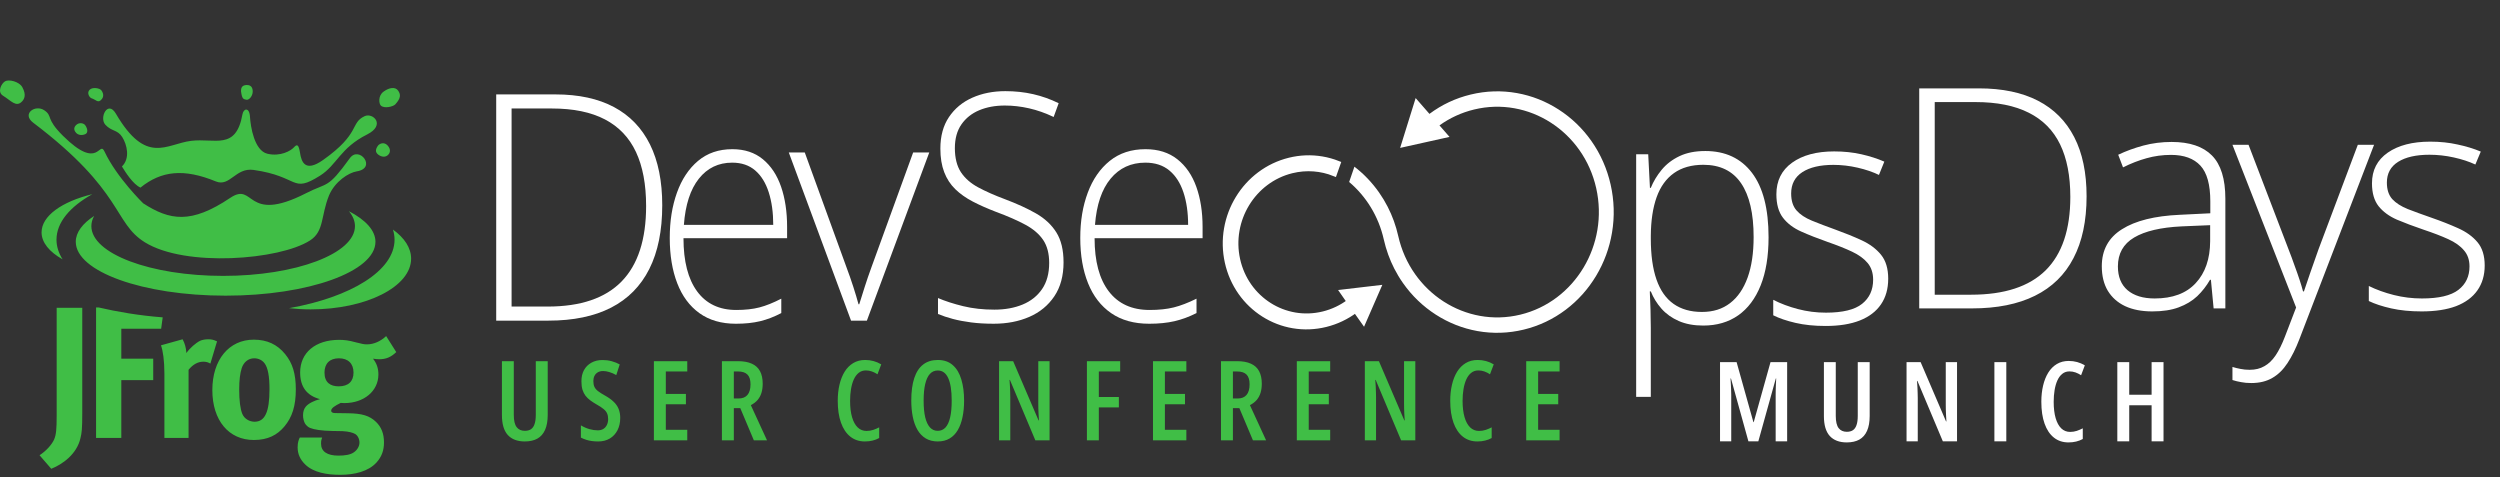 <svg xmlns="http://www.w3.org/2000/svg" width="487" height="93" viewBox="0 0 487 93" fill="none"><rect x="0" y="0" width="487" height="93" fill="#333333" stroke="none"/><path fill-rule="evenodd" clip-rule="evenodd" d="M77.189 68.586L75.222 65.47C74.133 66.496 72.799 67.082 71.499 67.082C70.901 67.082 70.587 67.01 69.286 66.68C67.987 66.312 67.073 66.202 66.055 66.202C61.453 66.202 58.468 68.696 58.468 72.547C58.468 75.333 59.733 77.057 62.332 77.753C61.278 78.01 60.119 78.561 59.592 79.184C59.206 79.624 59.031 80.21 59.031 80.906C59.031 81.495 59.171 82.007 59.381 82.447C59.627 82.851 59.978 83.181 60.4 83.363C61.242 83.694 62.613 83.913 64.72 83.951C65.809 83.951 66.477 83.987 66.722 83.987C68.022 84.061 68.689 84.28 69.181 84.537C69.673 84.831 70.024 85.491 70.024 86.224C70.024 86.957 69.567 87.691 68.9 88.131C68.268 88.571 67.249 88.755 65.914 88.755C63.736 88.755 62.542 87.948 62.542 86.444C62.542 85.784 62.613 85.637 62.753 85.234L58.398 85.234C58.222 85.6 57.977 86.113 57.977 87.141C57.977 88.425 58.468 89.524 59.452 90.478C61.068 92.055 63.702 92.494 66.266 92.494C69.075 92.494 71.781 91.835 73.361 90.074C74.343 88.974 74.8 87.764 74.8 86.188C74.8 84.501 74.309 83.217 73.255 82.191C71.99 80.98 70.551 80.54 67.811 80.503L65.282 80.467C64.79 80.467 64.51 80.284 64.51 80.027C64.51 79.513 65.176 79.073 66.371 78.487C66.722 78.523 66.863 78.523 67.073 78.523C70.901 78.523 73.712 76.177 73.712 72.95C73.712 71.703 73.361 70.75 72.657 69.87C73.255 69.943 73.431 69.98 73.887 69.98C75.186 69.98 76.17 69.576 77.189 68.586ZM80.085 50.387C80.085 48.278 78.774 46.325 76.545 44.72C76.746 45.364 76.859 46.019 76.859 46.687C76.859 52.725 68.358 57.892 56.307 60.031C57.67 60.184 59.084 60.267 60.538 60.267C71.334 60.267 80.085 55.843 80.085 50.387ZM73.138 47.102C73.138 52.898 60.069 57.595 43.948 57.595C27.827 57.595 14.76 52.898 14.76 47.102C14.76 45.277 16.056 43.562 18.336 42.068C17.984 42.708 17.797 43.371 17.797 44.05C17.797 49.404 29.291 53.743 43.471 53.743C57.651 53.743 69.147 49.404 69.147 44.05C69.147 43.038 68.732 42.061 67.969 41.142C71.225 42.836 73.138 44.889 73.138 47.102ZM17.985 37.827C12.096 39.254 8.097 42.048 8.097 45.262C8.097 47.251 9.631 49.078 12.193 50.521C11.423 49.3 11.004 48.015 11.004 46.687C11.004 43.345 13.614 40.27 17.985 37.827ZM75.565 28.405C75.023 27.759 74.281 27.761 73.696 28.286C73.131 29.029 73.115 29.558 73.516 29.969C73.944 30.408 74.831 30.786 75.47 30.283C76.109 29.778 76.107 29.051 75.565 28.405ZM68.148 30.814C69.975 28.287 73.471 32.756 69.508 33.378C67.923 33.627 65.245 35.347 64.096 38.063C62.474 42.081 63.176 45.055 60.387 46.844C54.439 50.656 36.115 52.094 28.225 47.204C22.04 43.371 24.162 37.295 6.47 23.904C4.157 22.153 6.897 20.295 8.63 21.484C10.362 22.675 8.776 22.991 12.271 26.46C19.331 33.464 19.26 27.167 20.375 29.549C22.719 34.558 27.89 39.602 27.89 39.602C33.069 42.945 37.206 43.676 44.845 38.549C49.69 35.298 47.708 43.72 59.59 37.651C63.923 35.436 63.743 36.904 68.148 30.814ZM16.595 24.389C16.296 23.971 15.406 23.779 14.81 24.373C14.216 24.967 14.508 25.554 14.852 25.907C15.345 26.413 16.181 26.372 16.678 26.097C17.177 25.823 17.072 25.056 16.595 24.389ZM4.312 19.74C4.7 19.318 5.19 18.518 4.349 16.988C3.734 15.868 1.703 15.411 0.985 15.838C0.271 16.266 -0.604 17.92 0.594 18.648C2.136 19.587 3.148 21.006 4.312 19.74ZM77.56 17.662C77.017 16.879 75.87 17.021 74.735 17.838C73.599 18.654 73.814 20.206 74.19 20.567C74.848 21.203 76.604 20.774 77.013 20.319C78.067 19.15 78.103 18.445 77.56 17.662ZM71.025 22.632C72.651 21.872 75.207 24.343 71.507 26.199C66.219 28.852 65.658 32.143 62.317 34.236C56.698 37.756 58.417 34.378 49.379 33.1C45.898 32.607 44.778 36.459 42.06 35.346C35.796 32.779 31.42 33.27 27.363 36.544C25.894 35.901 24.357 33.42 23.755 32.426C25.4 30.828 24.735 28.157 23.806 26.692C22.879 25.228 21.755 25.643 20.521 24.296C19.286 22.95 20.986 19.438 22.567 22.136C28.492 32.247 32.382 28.041 37.222 27.438C41.866 26.86 45.972 29.369 47.231 22.262C47.438 21.1 48.579 20.822 48.695 22.743C48.811 24.665 49.538 29.346 52.092 29.95C54.645 30.554 56.672 29.357 57.27 28.693C57.868 28.029 58.181 28.126 58.444 29.774C58.707 31.423 59.355 33.7 62.94 31.163C70.273 25.974 68.175 23.966 71.025 22.632ZM49.229 17.883C49.253 17.052 48.873 16.532 48.047 16.561C47.221 16.591 46.925 17.003 46.952 17.805C47.158 19.322 47.415 19.286 47.963 19.426C48.511 19.566 49.206 18.713 49.229 17.883ZM19.831 19.309C20.191 18.859 20.225 18.267 19.748 17.6C19.449 17.183 18.05 16.896 17.457 17.49C16.861 18.085 17.403 19.018 17.866 19.16C18.724 19.422 19.105 20.215 19.831 19.309ZM68.865 72.583C68.865 74.307 67.846 75.259 65.985 75.259C64.334 75.259 63.21 74.49 63.21 72.583C63.21 70.823 64.229 69.796 66.02 69.796C67.811 69.796 68.865 70.823 68.865 72.583ZM55.377 83.107C56.924 81.273 57.625 79.073 57.625 75.847C57.625 72.803 56.993 70.75 55.554 68.989C54.008 67.082 52.007 66.166 49.442 66.166C44.595 66.166 41.364 70.089 41.364 75.994C41.364 81.897 44.56 85.711 49.442 85.711C52.216 85.711 54.008 84.721 55.377 83.107ZM52.498 75.81C52.498 80.248 51.62 82.153 49.583 82.153C48.669 82.153 47.617 81.641 47.194 80.614C46.808 79.659 46.596 78.046 46.596 75.883C46.596 74.013 46.773 72.693 47.089 71.703C47.475 70.53 48.388 69.796 49.512 69.796C50.355 69.796 51.092 70.163 51.549 70.787C52.181 71.629 52.498 73.279 52.498 75.81ZM7.704 88.68L9.985 91.32C12.198 90.44 14.973 88.461 15.675 85.345C15.921 84.317 16.026 83.657 16.026 80.356L16.026 59.954L11.04 59.954L11.04 80.906C11.04 83.657 10.935 84.683 10.548 85.6C10.091 86.627 8.966 87.873 7.704 88.68ZM19.226 59.896L18.714 59.896L18.714 85.307L23.631 85.307L23.631 74.049L29.848 74.049L29.848 69.87L23.631 69.87L23.631 64.039L31.392 64.039L31.693 61.82C27.029 61.466 22.791 60.722 19.226 59.896ZM35.572 66.093C35.994 66.864 36.239 67.706 36.31 68.77C36.978 67.816 38.102 66.826 38.979 66.385C39.367 66.202 39.998 66.093 40.525 66.093C41.227 66.093 41.543 66.166 42.281 66.496L40.981 70.823C40.525 70.567 40.139 70.456 39.612 70.456C38.558 70.456 37.61 70.97 36.731 72.033L36.731 85.307L32.025 85.307L32.025 72.766C32.025 70.235 31.744 68.329 31.358 67.266L35.572 66.093Z" fill="#40BE46"></path><path d="M310.009 27.473C308.281 25.015 306.136 22.952 303.634 21.341C301.132 19.729 298.397 18.65 295.506 18.133C292.513 17.598 289.482 17.692 286.5 18.413C283.519 19.135 280.872 20.389 278.455 22.183L275.768 19.104L274.257 23.957L272.746 28.811L277.558 27.741L282.369 26.67L280.41 24.425C282.451 22.961 284.72 21.92 287.158 21.331C297.789 18.759 308.458 25.63 310.94 36.648C313.422 47.666 306.791 58.722 296.16 61.294C285.529 63.866 274.86 56.994 272.378 45.977C271.93 43.989 271.242 42.08 270.333 40.303C269.835 39.329 269.264 38.38 268.633 37.484C267.282 35.562 265.675 33.882 263.841 32.469L262.815 35.449C266.085 38.216 268.532 42.078 269.564 46.657C270.011 48.644 270.7 50.554 271.608 52.331C272.107 53.305 272.678 54.255 273.309 55.15C275.036 57.608 277.18 59.671 279.683 61.282C282.185 62.894 284.92 63.972 287.811 64.491C290.805 65.025 293.835 64.931 296.817 64.21C299.799 63.489 302.556 62.183 305.012 60.33C307.383 58.539 309.374 56.317 310.929 53.724C312.483 51.132 313.525 48.297 314.024 45.3C314.541 42.199 314.45 39.058 313.754 35.967C313.057 32.877 311.797 30.019 310.009 27.474L310.009 27.473Z" fill="white"></path><path d="M129.005 40.003C129.005 44.927 128.166 49.056 126.489 52.392C124.811 55.728 122.33 58.24 119.043 59.927C115.756 61.616 111.689 62.46 106.841 62.46H96.661V18.391H108.18C112.717 18.391 116.527 19.215 119.611 20.862C122.694 22.51 125.031 24.937 126.621 28.142C128.21 31.348 129.006 35.301 129.006 40.003H129.005ZM125.863 40.124C125.863 35.924 125.204 32.417 123.885 29.604C122.567 26.791 120.55 24.676 117.836 23.259C115.121 21.842 111.679 21.134 107.51 21.134H99.657V59.717H106.696C113.114 59.717 117.914 58.084 121.094 54.819C124.274 51.553 125.864 46.656 125.864 40.124H125.863Z" fill="white"></path><path d="M142.658 29.062C145.04 29.062 147.025 29.715 148.61 31.022C150.195 32.328 151.378 34.117 152.158 36.387C152.938 38.658 153.327 41.261 153.327 44.195V46.395H133.143C133.143 50.897 134.03 54.353 135.804 56.765C137.578 59.177 140.12 60.382 143.427 60.382C145.158 60.382 146.663 60.217 147.94 59.885C149.217 59.553 150.636 58.985 152.196 58.181V60.985C150.824 61.708 149.453 62.236 148.082 62.568C146.71 62.899 145.133 63.065 143.351 63.065C140.523 63.065 138.153 62.376 136.241 61C134.33 59.624 132.889 57.68 131.922 55.167C130.953 52.655 130.469 49.721 130.469 46.365C130.469 43.009 130.936 40.146 131.87 37.533C132.804 34.921 134.175 32.856 135.984 31.338C137.793 29.821 140.016 29.062 142.656 29.062H142.658ZM142.632 31.685C139.958 31.685 137.794 32.725 136.139 34.805C134.485 36.885 133.512 39.885 133.221 43.803H150.627C150.627 41.412 150.336 39.301 149.753 37.473C149.17 35.644 148.292 34.222 147.117 33.207C145.943 32.192 144.448 31.685 142.631 31.685H142.632Z" fill="white"></path><path d="M165.784 62.461L153.654 29.694H156.767L164.882 52.03C165.386 53.377 165.837 54.668 166.234 55.904C166.631 57.14 166.966 58.261 167.238 59.266H167.383C167.693 58.262 168.048 57.136 168.445 55.89C168.842 54.644 169.283 53.358 169.768 52.031L177.884 29.695H181.024L168.867 62.462H165.784V62.461Z" fill="white"></path><path d="M207.18 51.097C207.18 53.729 206.582 55.934 205.386 57.713C204.19 59.492 202.569 60.829 200.522 61.722C198.474 62.616 196.155 63.063 193.564 63.063C191.952 63.063 190.488 62.977 189.175 62.806C187.862 62.636 186.675 62.409 185.616 62.129C184.556 61.848 183.591 61.526 182.722 61.164V58.059C184.135 58.662 185.77 59.189 187.627 59.642C189.484 60.094 191.509 60.319 193.701 60.319C195.766 60.319 197.6 59.988 199.203 59.325C200.806 58.662 202.07 57.658 202.995 56.311C203.918 54.965 204.38 53.266 204.38 51.216C204.38 49.407 203.995 47.925 203.226 46.77C202.455 45.615 201.301 44.621 199.761 43.786C198.221 42.953 196.282 42.103 193.945 41.239C192.315 40.617 190.834 39.958 189.502 39.265C188.17 38.572 187.033 37.768 186.091 36.853C185.149 35.94 184.429 34.834 183.931 33.538C183.432 32.241 183.184 30.709 183.184 28.94C183.184 26.509 183.741 24.464 184.855 22.806C185.968 21.148 187.481 19.892 189.393 19.037C191.304 18.183 193.455 17.756 195.847 17.756C197.749 17.756 199.557 17.952 201.269 18.343C202.981 18.735 204.634 19.323 206.229 20.107L205.251 22.789C203.656 22.026 202.062 21.463 200.467 21.101C198.873 20.739 197.297 20.558 195.738 20.558C193.872 20.558 192.209 20.865 190.751 21.477C189.292 22.091 188.137 23.01 187.286 24.235C186.433 25.461 186.008 27.008 186.008 28.877C186.008 30.746 186.402 32.364 187.19 33.549C187.979 34.735 189.102 35.72 190.56 36.503C192.018 37.286 193.744 38.051 195.737 38.794C198.092 39.678 200.122 40.608 201.824 41.582C203.527 42.557 204.845 43.788 205.779 45.274C206.712 46.761 207.178 48.701 207.178 51.092L207.18 51.097Z" fill="white"></path><path d="M223.14 29.062C225.623 29.062 227.692 29.715 229.344 31.022C230.996 32.328 232.229 34.117 233.042 36.387C233.855 38.658 234.262 41.261 234.262 44.195V46.395H213.225C213.225 50.897 214.149 54.353 215.998 56.765C217.847 59.177 220.496 60.382 223.943 60.382C225.748 60.382 227.315 60.217 228.646 59.885C229.977 59.553 231.455 58.985 233.081 58.181V60.985C231.651 61.708 230.223 62.236 228.793 62.568C227.363 62.899 225.719 63.065 223.862 63.065C220.915 63.065 218.445 62.376 216.452 61C214.46 59.624 212.959 57.68 211.95 55.167C210.94 52.655 210.437 49.721 210.437 46.365C210.437 43.009 210.924 40.146 211.897 37.533C212.87 34.921 214.299 32.856 216.185 31.338C218.07 29.821 220.388 29.062 223.139 29.062H223.14ZM223.113 31.685C220.326 31.685 218.07 32.725 216.346 34.805C214.622 36.885 213.609 39.885 213.304 43.803H231.446C231.446 41.412 231.142 39.301 230.535 37.473C229.928 35.644 229.012 34.222 227.788 33.207C226.564 32.192 225.005 31.685 223.112 31.685H223.113Z" fill="white"></path><path d="M367.823 54.305C367.823 56.254 367.353 57.918 366.413 59.294C365.472 60.671 364.1 61.715 362.297 62.429C360.493 63.143 358.273 63.499 355.636 63.499C353.444 63.499 351.487 63.298 349.761 62.897C348.035 62.495 346.591 62.003 345.427 61.419V58.405C346.881 59.149 348.491 59.752 350.255 60.213C352.02 60.675 353.833 60.906 355.695 60.906C358.952 60.906 361.298 60.334 362.734 59.188C364.169 58.043 364.886 56.475 364.886 54.486C364.886 53.179 364.533 52.1 363.825 51.245C363.116 50.391 362.103 49.652 360.785 49.029C359.467 48.407 357.876 47.773 356.015 47.129C354.076 46.446 352.355 45.768 350.853 45.095C349.35 44.422 348.172 43.527 347.318 42.412C346.465 41.297 346.039 39.774 346.039 37.846C346.039 35.213 347.057 33.163 349.092 31.696C351.129 30.229 353.862 29.495 357.295 29.495C359.195 29.495 360.965 29.681 362.603 30.053C364.242 30.425 365.73 30.903 367.068 31.485L366.02 34.077C364.817 33.494 363.431 33.022 361.861 32.661C360.291 32.3 358.719 32.118 357.149 32.118C354.57 32.118 352.553 32.59 351.099 33.534C349.644 34.48 348.918 35.866 348.918 37.694C348.918 39.101 349.268 40.202 349.966 40.995C350.664 41.789 351.662 42.453 352.962 42.985C354.26 43.518 355.802 44.105 357.587 44.748C359.429 45.412 361.13 46.105 362.691 46.828C364.252 47.551 365.498 48.486 366.429 49.631C367.36 50.777 367.825 52.335 367.825 54.304L367.823 54.305Z" fill="white"></path><path d="M261.555 56.898L262.864 58.748L262.848 58.76C261.33 59.902 259.629 60.71 257.793 61.163C250.277 63.018 242.781 58.266 241.081 50.571C239.382 42.876 244.114 35.107 251.629 33.253C254.511 32.542 257.388 32.802 259.939 33.827L260.64 31.841C259.643 31.446 258.606 31.155 257.538 30.974C255.427 30.615 253.289 30.697 251.18 31.217C249.071 31.737 247.12 32.665 245.377 33.975C243.696 35.239 242.279 36.805 241.17 38.627C240.06 40.448 239.312 42.436 238.945 44.535C238.566 46.709 238.615 48.905 239.091 51.063C239.568 53.221 240.444 55.213 241.694 56.985C242.902 58.696 244.406 60.127 246.164 61.242C247.922 62.356 249.847 63.097 251.885 63.444C253.996 63.802 256.135 63.721 258.243 63.201C260.352 62.68 262.304 61.752 264.046 60.443L264.058 60.435L265.612 62.631L267.039 59.359L268.467 56.087L265.011 56.493L261.555 56.899L261.555 56.898Z" fill="white"></path><path d="M262.848 58.76L262.864 58.748M262.848 58.76C261.33 59.902 259.629 60.71 257.793 61.163C250.277 63.018 242.781 58.266 241.081 50.571C239.382 42.876 244.114 35.107 251.629 33.253C254.511 32.542 257.388 32.802 259.939 33.827L260.64 31.841C259.643 31.446 258.606 31.155 257.538 30.974C255.427 30.615 253.289 30.697 251.18 31.217C249.071 31.737 247.12 32.665 245.377 33.975C243.696 35.239 242.279 36.805 241.17 38.627C240.06 40.448 239.312 42.436 238.945 44.535C238.566 46.709 238.615 48.905 239.091 51.063C239.568 53.221 240.444 55.213 241.694 56.985C242.902 58.696 244.406 60.127 246.164 61.242C247.922 62.356 249.847 63.097 251.885 63.444C253.996 63.802 256.135 63.721 258.243 63.201C260.352 62.68 262.304 61.752 264.046 60.443L264.058 60.435L265.612 62.631L267.039 59.359L268.467 56.087L265.011 56.493L261.555 56.899L262.848 58.76Z" stroke="white" stroke-width="1.007" stroke-miterlimit="10"></path><path d="M332.18 29.418C336.096 29.418 339.131 30.834 341.285 33.668C343.439 36.502 344.516 40.682 344.516 46.208C344.516 49.906 344.003 53.035 342.977 55.597C341.952 58.159 340.491 60.103 338.6 61.431C336.707 62.757 334.436 63.42 331.788 63.42C329.961 63.42 328.37 63.123 327.018 62.531C325.666 61.938 324.543 61.135 323.648 60.12C322.752 59.105 322.063 57.984 321.578 56.758H321.381C321.437 57.904 321.483 59.099 321.521 60.345C321.558 61.592 321.577 62.766 321.577 63.872V77.315H318.724V30.051H321.073L321.409 36.592H321.577C322.081 35.347 322.789 34.171 323.702 33.066C324.616 31.96 325.772 31.076 327.171 30.413C328.569 29.75 330.238 29.419 332.178 29.419L332.18 29.418ZM331.817 32.101C329.523 32.101 327.616 32.638 326.096 33.713C324.576 34.788 323.447 36.355 322.71 38.416C321.974 40.476 321.596 42.992 321.578 45.967V46.479C321.578 49.674 321.946 52.332 322.683 54.452C323.42 56.572 324.53 58.155 326.012 59.199C327.494 60.245 329.336 60.767 331.536 60.767C333.737 60.767 335.527 60.195 337.019 59.049C338.511 57.904 339.649 56.246 340.432 54.075C341.215 51.905 341.606 49.273 341.606 46.178C341.606 41.576 340.791 38.08 339.158 35.687C337.526 33.296 335.078 32.101 331.816 32.101H331.817Z" fill="white"></path><path d="M406.466 38.235C406.466 43.024 405.615 47.04 403.915 50.284C402.234 53.529 399.733 55.972 396.41 57.614C393.107 59.255 389.012 60.076 384.126 60.076H373.865V17.215H385.475C390.048 17.215 393.889 18.016 396.996 19.619C400.104 21.222 402.459 23.587 404.062 26.714C405.664 29.821 406.466 33.662 406.466 38.235ZM403.299 38.352C403.299 34.268 402.635 30.857 401.306 28.121C399.977 25.385 397.944 23.332 395.208 21.964C392.472 20.577 389.003 19.883 384.801 19.883H376.885V57.408H383.98C390.449 57.408 395.286 55.825 398.492 52.659C401.697 49.473 403.299 44.704 403.299 38.352ZM423.033 27.652C426.532 27.652 429.151 28.531 430.89 30.29C432.629 32.049 433.499 34.854 433.499 38.704V60.076H431.213L430.685 54.506H430.509C429.825 55.698 428.994 56.763 428.017 57.702C427.04 58.62 425.838 59.343 424.411 59.871C423.004 60.399 421.284 60.663 419.251 60.663C417.199 60.663 415.44 60.321 413.974 59.636C412.528 58.952 411.404 57.956 410.603 56.646C409.821 55.337 409.43 53.744 409.43 51.867C409.43 48.701 410.74 46.297 413.359 44.656C415.978 42.994 419.74 42.056 424.646 41.841L430.568 41.548V39.232C430.568 35.968 429.923 33.642 428.633 32.255C427.343 30.867 425.437 30.173 422.916 30.173C421.274 30.173 419.691 30.388 418.167 30.818C416.662 31.229 415.127 31.825 413.564 32.606L412.626 30.144C414.15 29.421 415.782 28.825 417.522 28.355C419.281 27.886 421.118 27.652 423.033 27.652ZM430.538 43.864L424.968 44.099C420.922 44.294 417.844 45.017 415.733 46.268C413.622 47.519 412.567 49.395 412.567 51.897C412.567 53.91 413.192 55.454 414.443 56.529C415.714 57.604 417.473 58.141 419.72 58.141C423.219 58.141 425.887 57.145 427.724 55.151C429.581 53.157 430.519 50.441 430.538 47.001V43.864ZM434.881 28.209H438.018L445.757 48.437C446.226 49.63 446.637 50.734 446.988 51.75C447.36 52.747 447.682 53.666 447.956 54.506C448.23 55.327 448.454 56.079 448.63 56.763H448.806C449.099 55.864 449.49 54.711 449.979 53.304C450.467 51.877 451.024 50.294 451.65 48.555L459.301 28.209H462.468L447.927 66.057C447.223 67.894 446.451 69.448 445.611 70.718C444.77 72.008 443.783 72.975 442.65 73.621C441.516 74.285 440.148 74.617 438.545 74.617C437.822 74.617 437.167 74.559 436.581 74.441C435.995 74.344 435.428 74.207 434.881 74.031V71.48C435.389 71.637 435.907 71.764 436.434 71.862C436.982 71.979 437.578 72.037 438.223 72.037C439.337 72.037 440.294 71.803 441.096 71.334C441.917 70.884 442.65 70.181 443.295 69.223C443.94 68.265 444.545 67.044 445.112 65.558L447.282 59.9L434.881 28.209ZM484.019 51.721C484.019 53.617 483.54 55.239 482.583 56.587C481.644 57.916 480.266 58.933 478.449 59.636C476.631 60.321 474.393 60.663 471.735 60.663C469.527 60.663 467.553 60.467 465.813 60.076C464.074 59.685 462.618 59.206 461.445 58.64V55.708C462.911 56.431 464.533 57.017 466.312 57.467C468.09 57.916 469.918 58.141 471.794 58.141C475.077 58.141 477.442 57.584 478.889 56.47C480.335 55.356 481.058 53.832 481.058 51.897C481.058 50.626 480.696 49.581 479.973 48.76C479.27 47.919 478.253 47.196 476.924 46.59C475.595 45.985 473.993 45.369 472.116 44.743C470.162 44.079 468.423 43.424 466.898 42.779C465.393 42.115 464.211 41.245 463.351 40.17C462.491 39.076 462.061 37.59 462.061 35.714C462.061 33.154 463.087 31.16 465.139 29.733C467.191 28.307 469.947 27.593 473.406 27.593C475.322 27.593 477.1 27.779 478.742 28.15C480.403 28.502 481.908 28.961 483.257 29.528L482.201 32.049C480.99 31.483 479.592 31.023 478.009 30.672C476.426 30.32 474.843 30.144 473.26 30.144C470.66 30.144 468.628 30.603 467.162 31.522C465.696 32.44 464.963 33.789 464.963 35.567C464.963 36.935 465.315 38.01 466.019 38.792C466.722 39.554 467.729 40.199 469.038 40.727C470.348 41.235 471.901 41.802 473.7 42.428C475.556 43.072 477.266 43.747 478.83 44.45C480.413 45.154 481.674 46.063 482.612 47.177C483.55 48.291 484.019 49.806 484.019 51.721Z" fill="white"></path><path d="M106.694 70.356V80.834C106.694 82.009 106.521 82.98 106.177 83.747C105.839 84.506 105.339 85.073 104.678 85.445C104.017 85.811 103.201 85.994 102.23 85.994C100.788 85.994 99.683 85.576 98.917 84.739C98.157 83.894 97.777 82.603 97.777 80.866V70.356H100.088V80.823C100.088 81.928 100.274 82.723 100.647 83.208C101.02 83.687 101.551 83.926 102.241 83.926C102.712 83.926 103.106 83.824 103.422 83.62C103.739 83.409 103.975 83.075 104.129 82.618C104.291 82.16 104.372 81.555 104.372 80.802V70.356H106.694ZM120.819 81.415C120.819 82.315 120.643 83.11 120.292 83.799C119.94 84.489 119.444 85.027 118.804 85.414C118.164 85.801 117.407 85.994 116.535 85.994C116.12 85.994 115.719 85.97 115.332 85.92C114.945 85.871 114.572 85.79 114.213 85.678C113.855 85.565 113.503 85.421 113.158 85.245V82.86C113.679 83.177 114.227 83.419 114.804 83.588C115.388 83.75 115.93 83.831 116.429 83.831C116.873 83.831 117.245 83.736 117.548 83.546C117.85 83.349 118.079 83.085 118.234 82.755C118.389 82.424 118.466 82.055 118.466 81.647C118.466 81.218 118.399 80.852 118.266 80.549C118.139 80.24 117.91 79.951 117.58 79.684C117.256 79.409 116.802 79.111 116.218 78.787C115.768 78.527 115.36 78.263 114.994 77.996C114.628 77.721 114.315 77.419 114.055 77.088C113.802 76.75 113.605 76.36 113.464 75.917C113.331 75.466 113.264 74.935 113.264 74.323C113.25 73.486 113.411 72.751 113.749 72.118C114.094 71.485 114.579 70.996 115.205 70.651C115.831 70.299 116.567 70.127 117.411 70.134C118.016 70.134 118.6 70.211 119.163 70.366C119.732 70.521 120.253 70.728 120.724 70.989L120.049 73.067C119.585 72.8 119.134 72.603 118.698 72.477C118.269 72.343 117.865 72.276 117.485 72.276C117.077 72.276 116.732 72.361 116.451 72.529C116.169 72.691 115.955 72.92 115.807 73.215C115.659 73.504 115.585 73.838 115.585 74.218C115.585 74.668 115.652 75.044 115.786 75.347C115.926 75.649 116.162 75.931 116.493 76.191C116.83 76.451 117.291 76.743 117.875 77.067C118.529 77.433 119.075 77.823 119.511 78.238C119.947 78.646 120.274 79.107 120.492 79.621C120.71 80.134 120.819 80.732 120.819 81.415ZM133.879 85.783H127.379V70.356H133.879V72.361H129.7V76.74H133.615V78.755H129.7V83.725H133.879V85.783ZM143.741 70.356C144.832 70.356 145.732 70.517 146.443 70.841C147.16 71.157 147.695 71.643 148.047 72.297C148.398 72.944 148.574 73.76 148.574 74.745C148.574 75.407 148.493 76.001 148.332 76.529C148.17 77.056 147.917 77.521 147.572 77.922C147.234 78.316 146.798 78.65 146.263 78.924L149.419 85.783H146.854L144.206 79.504H142.95V85.783H140.628V70.356H143.741ZM143.741 72.361H142.95V77.626H143.889C144.635 77.626 145.205 77.397 145.599 76.94C146 76.476 146.2 75.783 146.2 74.861C146.2 73.989 146 73.356 145.599 72.962C145.205 72.561 144.585 72.361 143.741 72.361ZM168.668 72.16C168.134 72.16 167.673 72.315 167.286 72.624C166.899 72.927 166.579 73.352 166.326 73.901C166.079 74.443 165.897 75.073 165.777 75.79C165.657 76.508 165.598 77.274 165.598 78.091C165.598 79.322 165.724 80.377 165.977 81.256C166.231 82.129 166.597 82.797 167.075 83.261C167.553 83.718 168.127 83.947 168.795 83.947C169.252 83.947 169.685 83.88 170.093 83.747C170.501 83.606 170.891 83.441 171.264 83.251V85.329C170.87 85.547 170.441 85.713 169.977 85.825C169.52 85.938 169.02 85.994 168.478 85.994C167.374 85.994 166.428 85.681 165.64 85.055C164.852 84.429 164.247 83.525 163.825 82.343C163.403 81.161 163.192 79.737 163.192 78.069C163.192 76.944 163.304 75.903 163.529 74.946C163.754 73.982 164.089 73.138 164.532 72.413C164.982 71.689 165.541 71.126 166.21 70.725C166.878 70.324 167.652 70.123 168.531 70.123C169.094 70.123 169.636 70.194 170.156 70.334C170.677 70.475 171.18 70.69 171.665 70.978L170.937 72.909C170.585 72.677 170.223 72.494 169.85 72.361C169.477 72.227 169.083 72.16 168.668 72.16ZM187.806 78.048C187.806 79.209 187.704 80.275 187.5 81.246C187.303 82.216 186.997 83.057 186.582 83.768C186.174 84.478 185.643 85.027 184.989 85.414C184.342 85.801 183.571 85.994 182.678 85.994C181.77 85.994 180.989 85.797 180.335 85.403C179.681 85.009 179.146 84.457 178.731 83.747C178.316 83.029 178.01 82.185 177.813 81.214C177.616 80.243 177.518 79.181 177.518 78.027C177.518 76.282 177.711 74.826 178.098 73.658C178.485 72.484 179.062 71.601 179.829 71.01C180.595 70.419 181.545 70.123 182.678 70.123C183.874 70.123 184.848 70.457 185.601 71.126C186.361 71.794 186.916 72.726 187.268 73.922C187.627 75.111 187.806 76.487 187.806 78.048ZM179.924 78.048C179.924 79.336 180.026 80.415 180.23 81.288C180.441 82.16 180.75 82.818 181.158 83.261C181.566 83.704 182.069 83.926 182.667 83.926C183.272 83.926 183.775 83.711 184.176 83.282C184.577 82.846 184.88 82.195 185.084 81.33C185.288 80.458 185.39 79.364 185.39 78.048C185.39 76.085 185.161 74.615 184.704 73.637C184.254 72.659 183.578 72.171 182.678 72.171C182.066 72.171 181.556 72.392 181.148 72.835C180.74 73.278 180.434 73.936 180.23 74.809C180.026 75.674 179.924 76.754 179.924 78.048ZM204.454 85.783H201.689L196.74 74.017H196.656C196.691 74.453 196.719 74.868 196.74 75.262C196.761 75.656 196.775 76.026 196.782 76.37C196.796 76.715 196.803 77.039 196.803 77.341V85.783H194.619V70.356H197.363L202.312 81.9H202.386C202.357 81.45 202.333 81.031 202.312 80.644C202.298 80.25 202.284 79.884 202.269 79.547C202.262 79.202 202.259 78.889 202.259 78.608V70.356H204.454V85.783ZM214.052 85.783H211.731V70.356H218.21V72.361H214.052V77.341H217.957V79.367H214.052V85.783ZM231.101 85.783H224.601V70.356H231.101V72.361H226.922V76.74H230.837V78.755H226.922V83.725H231.101V85.783ZM240.963 70.356C242.054 70.356 242.954 70.517 243.665 70.841C244.382 71.157 244.917 71.643 245.269 72.297C245.62 72.944 245.796 73.76 245.796 74.745C245.796 75.407 245.715 76.001 245.554 76.529C245.392 77.056 245.138 77.521 244.794 77.922C244.456 78.316 244.02 78.65 243.485 78.924L246.64 85.783H244.076L241.427 79.504H240.172V85.783H237.85V70.356H240.963ZM240.963 72.361H240.172V77.626H241.111C241.857 77.626 242.426 77.397 242.82 76.94C243.221 76.476 243.422 75.783 243.422 74.861C243.422 73.989 243.221 73.356 242.82 72.962C242.426 72.561 241.807 72.361 240.963 72.361ZM259.12 85.783H252.619V70.356H259.12V72.361H254.941V76.74H258.856V78.755H254.941V83.725H259.12V85.783ZM275.704 85.783H272.939L267.99 74.017H267.906C267.941 74.453 267.969 74.868 267.99 75.262C268.011 75.656 268.025 76.026 268.032 76.37C268.046 76.715 268.053 77.039 268.053 77.341V85.783H265.869V70.356H268.613L273.562 81.9H273.636C273.608 81.45 273.583 81.031 273.562 80.644C273.548 80.25 273.534 79.884 273.52 79.547C273.513 79.202 273.509 78.889 273.509 78.608V70.356H275.704V85.783ZM287.983 72.16C287.448 72.16 286.987 72.315 286.6 72.624C286.214 72.927 285.893 73.352 285.64 73.901C285.394 74.443 285.211 75.073 285.091 75.79C284.972 76.508 284.912 77.274 284.912 78.091C284.912 79.322 285.039 80.377 285.292 81.256C285.545 82.129 285.911 82.797 286.389 83.261C286.868 83.718 287.441 83.947 288.109 83.947C288.567 83.947 288.999 83.88 289.407 83.747C289.815 83.606 290.206 83.441 290.579 83.251V85.329C290.185 85.547 289.756 85.713 289.291 85.825C288.834 85.938 288.335 85.994 287.793 85.994C286.688 85.994 285.742 85.681 284.954 85.055C284.166 84.429 283.561 83.525 283.139 82.343C282.717 81.161 282.506 79.737 282.506 78.069C282.506 76.944 282.619 75.903 282.844 74.946C283.069 73.982 283.403 73.138 283.846 72.413C284.296 71.689 284.856 71.126 285.524 70.725C286.192 70.324 286.966 70.123 287.846 70.123C288.408 70.123 288.95 70.194 289.471 70.334C289.991 70.475 290.494 70.69 290.98 70.978L290.252 72.909C289.9 72.677 289.538 72.494 289.165 72.361C288.792 72.227 288.398 72.16 287.983 72.16ZM303.807 85.783H297.307V70.356H303.807V72.361H299.629V76.74H303.543V78.755H299.629V83.725H303.807V85.783Z" fill="#40BE46"></path><path d="M340.591 85.972L337.193 73.72H337.108C337.143 74.192 337.168 74.628 337.182 75.029C337.203 75.423 337.217 75.778 337.224 76.095C337.238 76.404 337.245 76.671 337.245 76.897V85.972H335.061V70.544H338.29L341.561 82.236H341.625L344.896 70.544H348.136V85.972H345.899V76.907C345.899 76.654 345.902 76.373 345.909 76.063C345.916 75.746 345.927 75.395 345.941 75.008C345.962 74.621 345.983 74.195 346.004 73.731H345.93L342.522 85.972H340.591ZM364.213 70.544V81.023C364.213 82.197 364.041 83.168 363.696 83.935C363.359 84.695 362.859 85.261 362.198 85.634C361.537 86 360.72 86.183 359.75 86.183C358.307 86.183 357.203 85.764 356.436 84.927C355.676 84.083 355.297 82.792 355.297 81.054V70.544H357.608V81.012C357.608 82.117 357.794 82.912 358.167 83.397C358.54 83.875 359.071 84.114 359.76 84.114C360.232 84.114 360.626 84.012 360.942 83.808C361.259 83.597 361.494 83.263 361.649 82.806C361.811 82.349 361.892 81.744 361.892 80.991V70.544H364.213ZM381.23 85.972H378.466L373.516 74.206H373.432C373.467 74.642 373.495 75.057 373.516 75.451C373.538 75.845 373.552 76.214 373.559 76.559C373.573 76.904 373.58 77.227 373.58 77.53V85.972H371.395V70.544H374.139L379.088 82.088H379.162C379.134 81.638 379.109 81.22 379.088 80.833C379.074 80.439 379.06 80.073 379.046 79.735C379.039 79.391 379.035 79.077 379.035 78.796V70.544H381.23V85.972ZM388.507 85.972V70.544H390.829V85.972H388.507ZM403.129 72.349C402.594 72.349 402.133 72.503 401.746 72.813C401.359 73.115 401.039 73.541 400.786 74.09C400.54 74.631 400.357 75.261 400.237 75.978C400.118 76.696 400.058 77.463 400.058 78.279C400.058 79.51 400.185 80.565 400.438 81.445C400.691 82.317 401.057 82.985 401.535 83.45C402.014 83.907 402.587 84.136 403.255 84.136C403.713 84.136 404.145 84.069 404.553 83.935C404.961 83.794 405.352 83.629 405.725 83.439V85.518C405.331 85.736 404.902 85.901 404.437 86.014C403.98 86.126 403.48 86.183 402.939 86.183C401.834 86.183 400.888 85.87 400.1 85.244C399.312 84.617 398.707 83.713 398.285 82.532C397.863 81.35 397.652 79.925 397.652 78.258C397.652 77.132 397.765 76.091 397.99 75.134C398.215 74.171 398.549 73.326 398.992 72.602C399.442 71.877 400.002 71.314 400.67 70.913C401.338 70.512 402.112 70.312 402.992 70.312C403.554 70.312 404.096 70.382 404.617 70.523C405.137 70.664 405.64 70.878 406.126 71.167L405.397 73.098C405.046 72.865 404.683 72.683 404.311 72.549C403.938 72.415 403.544 72.349 403.129 72.349ZM421.454 85.972H419.133V78.944H414.774V85.972H412.453V70.544H414.774V76.897H419.133V70.544H421.454V85.972Z" fill="white"></path></svg>